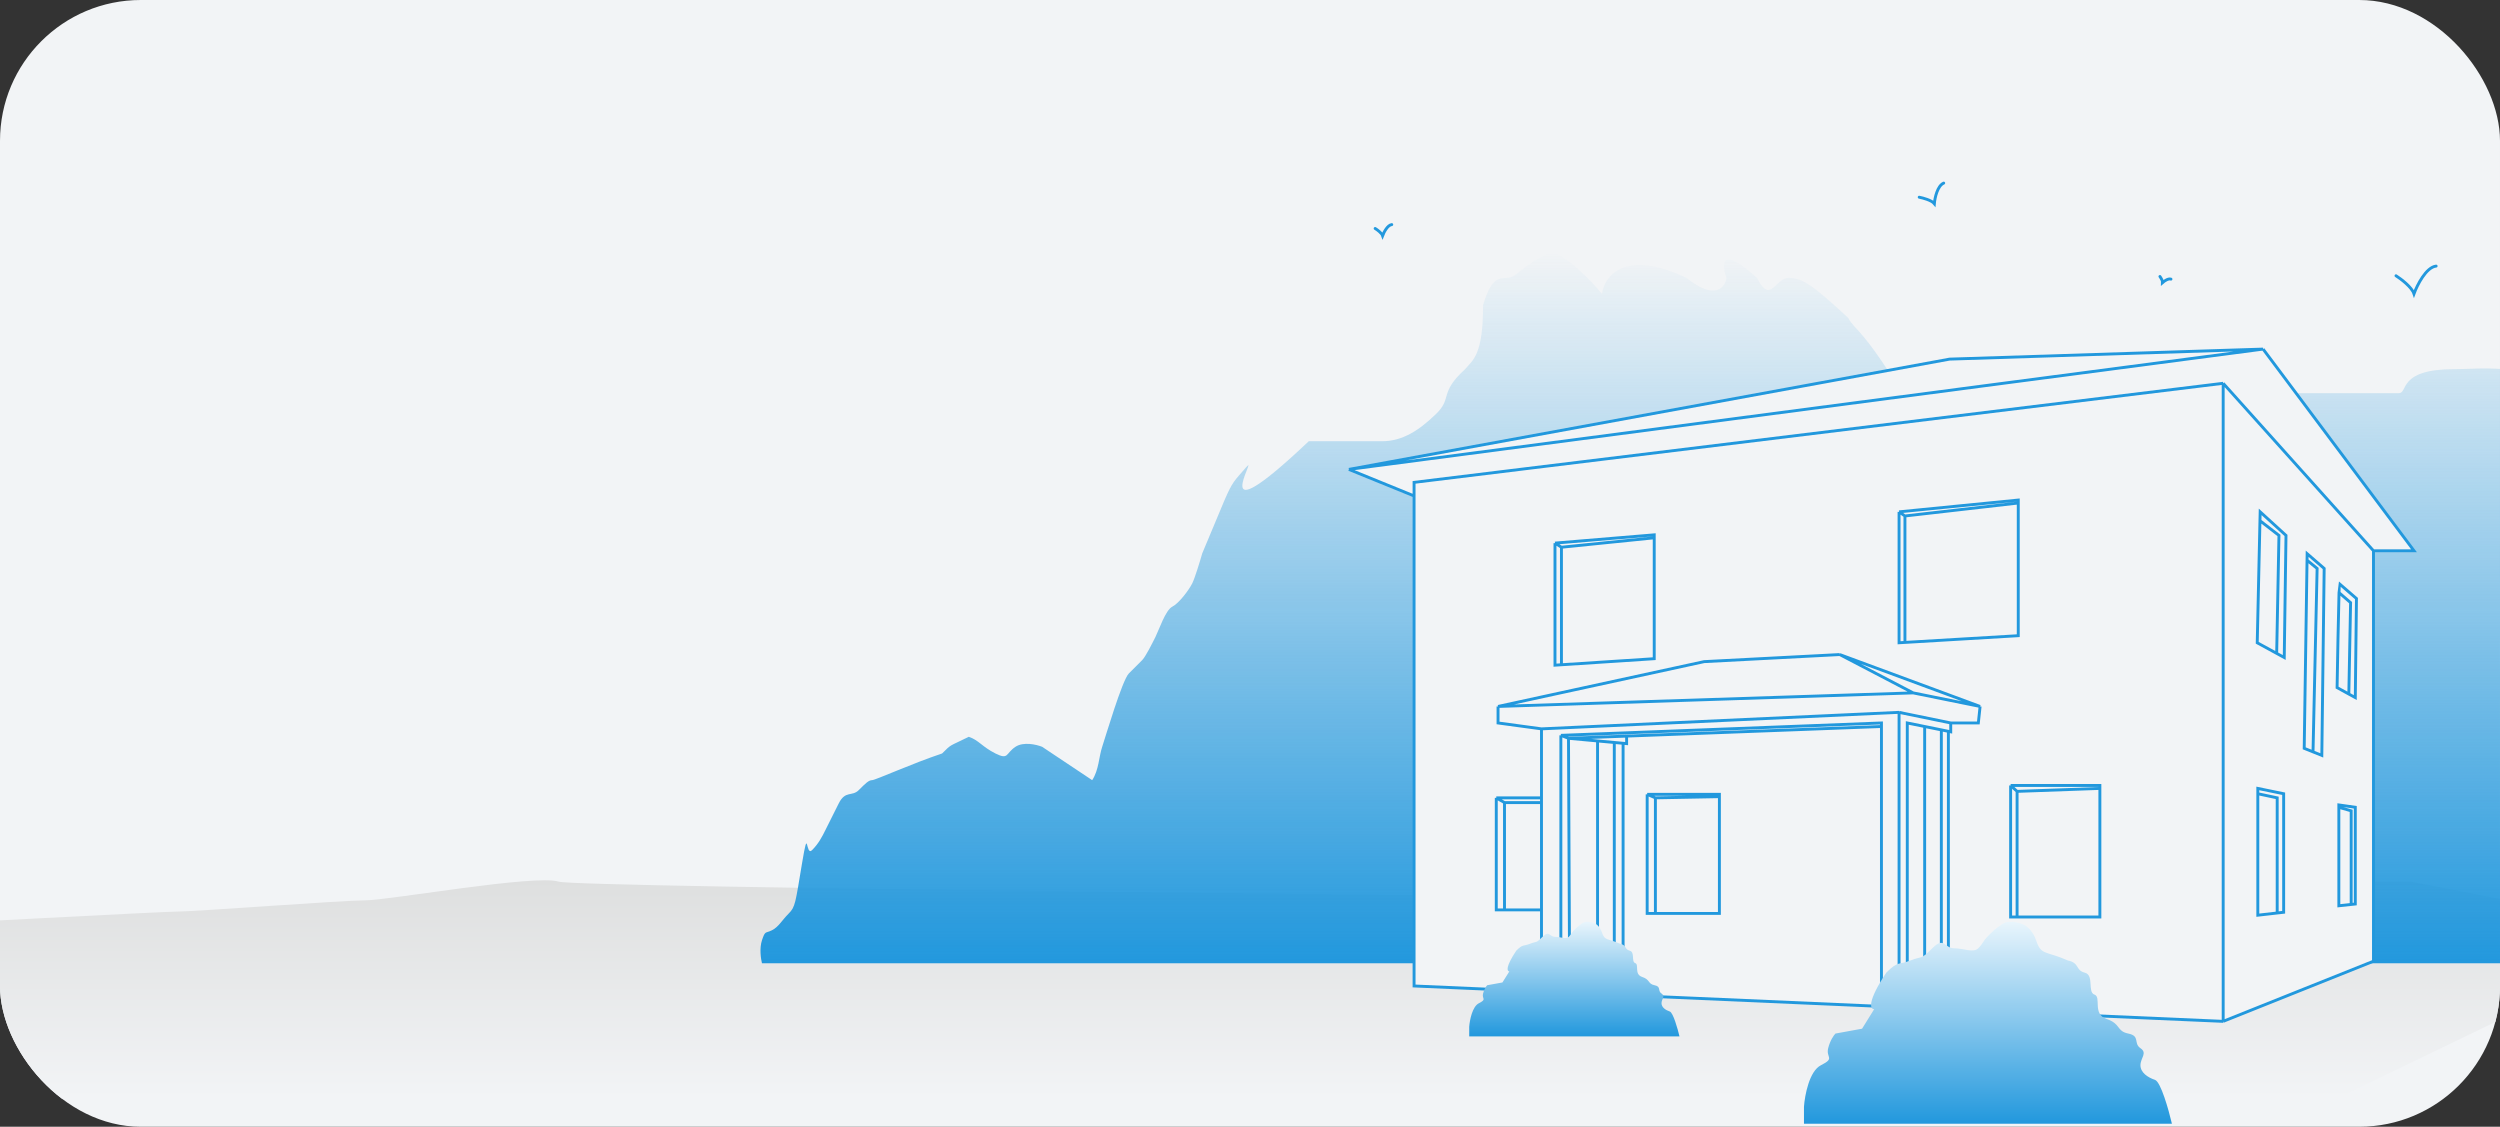 <?xml version="1.0" encoding="UTF-8"?> <svg xmlns="http://www.w3.org/2000/svg" width="355" height="160" viewBox="0 0 355 160" fill="none"><rect x="0" y="0" width="355" height="160" fill="#333333" stroke="none"/><g clip-path="url(#clip0_354_3702)"><rect width="355" height="160" rx="20" fill="#F2F4F6"></rect><path d="M-252.22 129.441C-253.511 129.016 -267.278 131.034 -274 132.096L-261.9 156H331.8L356 144.314V127.847L342.287 125.191H305.181C303.89 125.191 289.585 126.962 282.594 127.847C215.91 127.316 81.898 126.041 79.316 125.191C76.09 124.129 55.117 127.847 51.89 127.847C48.663 127.847 27.69 129.441 25.27 129.441C23.334 129.441 -9.954 131.211 -26.356 132.096C-33.078 131.565 -47.168 130.822 -49.749 132.096C-52.976 133.69 -73.142 130.503 -76.369 129.441C-79.595 128.378 -84.435 129.441 -88.469 129.441H-98.955L-107.828 130.503C-112.937 131.034 -123.478 132.096 -124.768 132.096H-130.415H-141.708H-152.195L-162.681 130.503L-181.234 132.096L-186.074 130.503L-192.528 129.441C-194.679 129.795 -199.626 130.822 -202.207 132.096C-205.434 133.69 -207.854 132.096 -211.887 132.096C-215.921 132.096 -219.147 130.503 -220.761 130.503C-222.374 130.503 -224.794 131.034 -227.214 130.503C-229.634 129.972 -232.86 131.034 -235.28 132.096C-237.7 133.159 -239.314 132.096 -242.54 132.096C-245.767 132.096 -250.607 129.972 -252.22 129.441Z" fill="url(#paint0_linear_354_3702)"></path><path d="M375 136.783H170.72H137.093H108.199C108.042 136.168 107.821 134.653 108.199 133.517C108.673 132.096 108.673 132.57 109.62 132.096C110.568 131.622 111.041 130.675 111.989 129.728C112.936 128.78 112.936 128.307 113.883 122.623C114.83 116.939 114.357 121.676 115.304 120.728C116.251 119.781 116.725 118.834 117.199 117.887L117.199 117.887L119.093 114.097C120.041 112.203 120.988 113.15 121.935 112.203L121.936 112.202C122.883 111.255 123.356 110.782 123.83 110.782C124.303 110.782 129.513 108.414 133.776 106.993C135.197 105.572 134.723 106.045 137.565 104.625C138.986 105.098 139.46 106.045 141.354 106.993C143.249 107.94 142.775 106.993 144.196 106.045C145.333 105.288 147.196 105.73 147.985 106.045L155.09 110.782C156.037 109.361 156.037 107.466 156.511 106.045C156.985 104.625 159.353 96.573 160.3 95.625L162.195 93.731C162.668 93.257 163.616 91.363 164.089 90.415L164.089 90.415C164.563 89.468 165.51 86.626 166.457 86.153C167.405 85.679 168.826 83.784 169.299 82.837C169.678 82.079 170.405 79.679 170.72 78.574L173.863 71.067C175.042 68.338 175.238 68.338 177.006 66.292C178.774 64.245 170.72 76.979 185.845 62.654H190.363H196.255C199.202 62.654 201.559 61.062 203.916 58.788C206.273 56.514 204.309 55.832 208.041 52.421C209.219 51.056 210.594 50.374 210.594 43.325C211.576 40.142 212.362 39.46 213.933 39.46C215.505 39.46 215.701 37.868 220.219 35.822C222.419 36.185 225.98 39.915 227.486 41.734C227.814 39.232 230.668 35.276 239.468 39.46C243.554 42.734 244.968 40.824 245.164 39.46C244.444 37.489 244.3 34.73 249.486 39.46C251.45 43.325 252.039 39.46 254.003 39.46C255.968 39.46 257.539 40.597 262.45 45.145C263.432 46.964 264.414 46.509 270.11 55.832C271.878 59.243 273.056 54.24 276.788 55.832C280.52 57.423 278.949 55.832 282.877 55.832C286.806 55.832 292.109 55.832 293.877 58.788C295.645 61.744 303.502 58.333 306.055 58.788C308.609 59.243 319.412 55.832 325.108 55.832H331.983H340.626C342.001 55.832 340.429 52.421 348.483 52.421C351.036 52.421 352.215 52.194 355.554 52.421C358.893 52.648 357.911 54.695 359.679 55.832C361.446 56.969 360.268 59.47 361.054 62.654C361.839 65.837 363.214 64.245 364.786 71.067C366.357 77.889 366.161 73.113 368.714 82.209C371.268 91.305 368.714 85.847 368.714 88.803C368.714 91.759 368.714 93.806 370.482 99.718C371.896 104.448 369.893 106.691 368.714 107.222V114.498C366.946 115.484 363.686 117.864 364.786 119.501C366.161 121.548 371.268 124.958 372.446 127.005C373.389 128.642 374.541 134.206 375 136.783Z" fill="url(#paint1_linear_354_3702)"></path><path d="M337.035 78.209V136.491L315.691 145.032L276.671 143.326L275.67 143.282L273.302 143.179L270.834 143.071L269.667 143.02L267.166 142.91L230.48 141.306L229.229 141.251L226.853 141.147L222.893 140.974L221.642 140.92L218.891 140.799L200.798 140.008V70.422L191.543 66.654L276.837 50.995L321.36 49.571L342.788 78.209H337.035Z" fill="#F2F4F6"></path><path d="M315.691 54.428L200.798 68.496V70.422M315.691 54.428V145.032M315.691 54.428L337.035 78.209M315.691 145.032L337.035 136.491V78.209M315.691 145.032L276.671 143.326M337.035 78.209H342.788L321.36 49.571M200.798 70.422V140.008L218.891 140.799M200.798 70.422L191.543 66.654M191.543 66.654L321.36 49.571M191.543 66.654L276.837 50.995L321.36 49.571M218.891 140.799L221.642 140.92M218.891 140.799V129.206M218.891 103.498L269.667 101.154M218.891 103.498L212.721 102.661V100.316M218.891 103.498V113.296M269.667 101.154V143.02M269.667 101.154L277.004 102.661M269.667 143.02L267.166 142.91M269.667 143.02L270.834 143.071M221.642 140.92V104.419M221.642 140.92L222.893 140.974M221.642 104.419L267.166 102.661V103.163M221.642 104.419L222.726 104.838M267.166 142.91V103.163M267.166 142.91L230.48 141.306M222.893 140.974L222.726 104.838M222.893 140.974L226.853 141.147M222.726 104.838L230.98 104.527M222.726 104.838L226.853 105.215M267.166 103.163L230.98 104.527M230.98 104.527V105.592L230.48 105.546M226.853 105.215V141.147M226.853 105.215L229.229 105.432M226.853 141.147L229.229 141.251M229.229 105.432V141.251M229.229 105.432L230.48 105.546M229.229 141.251L230.48 141.306M230.48 105.546V141.306M212.721 100.316L271.668 98.39M212.721 100.316L241.986 93.952L261.246 92.947M271.668 98.39L281.173 100.316M271.668 98.39L261.246 92.947M281.173 100.316L261.246 92.947M281.173 100.316L280.923 102.661H277.004M277.004 102.661V103.917L276.671 103.849M270.834 143.071V102.661L273.302 103.163M270.834 143.071L273.302 143.179M273.302 103.163V143.179M273.302 103.163L275.67 103.645M273.302 143.179L275.67 143.282M276.671 103.849V143.326M276.671 103.849L275.67 103.645M276.671 143.326L275.67 143.282M275.67 103.645V143.282M220.808 77.121V94.455L221.725 94.395M220.808 77.121L234.899 75.948V76.367M220.808 77.121L221.725 77.707M221.725 77.707V94.395M221.725 77.707L234.899 76.367M221.725 94.395L234.899 93.534V76.367M269.667 72.683V91.273L270.501 91.223M269.667 72.683L286.592 71.008V71.427M269.667 72.683L270.501 73.269M270.501 73.269V91.223M270.501 73.269L286.592 71.427M270.501 91.223L286.592 90.268V71.427M212.471 113.296V129.206H213.638M212.471 113.296H218.891M212.471 113.296L213.638 113.966M218.891 129.206H213.638M218.891 129.206V113.966M218.891 113.296V113.966M213.638 113.966V129.206M213.638 113.966H218.891M233.898 112.793V129.708H235.066M233.898 112.793H244.154V129.708H235.066M233.898 112.793L235.066 113.296M235.066 113.296V129.708M235.066 113.296L243.987 113.128M285.508 111.537V130.211H286.426M285.508 111.537H298.182V111.956M285.508 111.537L286.426 112.375M286.426 112.375V130.211M286.426 112.375L298.182 111.956M286.426 130.211H298.182V111.956M320.915 73.939L320.944 72.683L324.612 76.032L324.362 93.366L323.288 92.78M320.915 73.939L320.527 91.273L323.288 92.78M320.915 73.939L323.612 76.032L323.288 92.78M327.6 79.549L327.614 78.628L330.032 80.722L329.698 107.267L328.447 106.764M327.6 79.549L327.197 106.262L328.447 106.764M327.6 79.549L329.031 80.722L328.447 106.764M332.143 84.155C332.166 83.393 332.185 82.927 332.199 82.899L334.617 84.992L334.451 99.06L333.533 98.555M332.143 84.155C332.059 86.967 331.931 93.815 331.866 97.637L333.533 98.555M332.143 84.155L333.784 85.578L333.533 98.555M320.61 112.709V111.956L324.279 112.709V129.541L323.361 129.645M320.61 112.709V129.959L323.361 129.645M320.61 112.709L323.361 113.296V129.645M332.116 114.635C332.116 114.432 332.116 114.315 332.116 114.3L334.451 114.635V128.368L333.867 128.431M332.116 114.635C332.116 116.371 332.116 124.398 332.116 128.62L333.867 128.431M332.116 114.635L333.867 115.138V128.431" stroke="#2298DD" stroke-width="0.415"></path><path d="M238.487 147.17H212.559H208.631V145.795C208.696 144.878 209.063 142.927 210.006 142.456C211.184 141.867 210.399 141.867 210.595 141.081C210.752 140.453 211.053 140.033 211.184 139.902L213.345 139.509L214.327 137.938C214 137.938 213.738 137.349 215.309 134.992C216.291 134.01 216.291 134.402 217.273 134.01C218.256 133.617 218.059 134.01 219.041 133.028C220.023 132.045 220.023 133.028 220.809 133.028C221.595 133.028 222.38 133.42 222.773 133.028C223.166 132.635 223.166 132.438 223.559 132.045C223.952 131.652 224.148 131.456 224.737 131.063C225.209 130.749 225.982 130.932 226.309 131.063C226.571 131.129 227.173 131.496 227.487 132.438C227.88 133.617 228.273 133.224 230.041 134.01C231.023 134.206 230.63 134.795 231.416 134.992C232.202 135.188 231.612 136.563 232.202 136.76C232.791 136.956 232.005 138.331 233.184 138.724C234.362 139.117 233.969 139.706 234.951 139.902C235.934 140.099 235.344 140.688 235.934 141.081C236.523 141.474 235.934 141.867 235.934 142.456C235.934 143.045 236.523 143.438 237.112 143.634C237.584 143.792 238.225 146.057 238.487 147.17Z" fill="url(#paint2_linear_354_3702)"></path><path d="M308.412 159.568H263.039H256.164V157.145C256.279 155.531 256.92 152.094 258.57 151.264C260.633 150.226 259.258 150.225 259.601 148.842C259.876 147.735 260.404 146.996 260.633 146.766L264.414 146.073L266.132 143.305C265.56 143.305 265.101 142.267 267.851 138.116C269.57 136.386 269.57 137.077 271.289 136.386C273.007 135.694 272.664 136.386 274.382 134.655C276.101 132.925 276.101 134.655 277.476 134.655C278.851 134.655 280.226 135.347 280.913 134.655C281.601 133.963 281.601 133.618 282.288 132.925C282.976 132.233 283.319 131.888 284.351 131.196C285.176 130.642 286.528 130.965 287.101 131.196C287.559 131.311 288.613 131.957 289.163 133.618C289.851 135.694 290.538 135.002 293.632 136.386C295.35 136.732 294.663 137.77 296.038 138.116C297.413 138.462 296.382 140.884 297.413 141.23C298.444 141.576 297.069 143.998 299.131 144.69C301.194 145.382 300.506 146.42 302.225 146.766C303.944 147.112 302.913 148.15 303.944 148.842C304.975 149.534 303.944 150.226 303.944 151.264C303.944 152.302 304.975 152.994 306.006 153.34C306.831 153.616 307.954 157.607 308.412 159.568Z" fill="url(#paint3_linear_354_3702)"></path><path d="M340.232 39.16C340.953 39.619 342.472 40.771 342.786 41.714C343.244 40.47 344.514 37.943 345.929 37.785" stroke="#2298DD" stroke-width="0.415" stroke-linecap="round"></path><path d="M195.271 32.443C195.57 32.626 196.198 33.087 196.328 33.464C196.518 32.967 197.043 31.956 197.629 31.893" stroke="#2298DD" stroke-width="0.415" stroke-linecap="round"></path><path d="M272.528 28.004C273.085 28.111 274.296 28.443 274.677 28.914C274.746 28.106 275.108 26.392 276.006 26" stroke="#2298DD" stroke-width="0.415" stroke-linecap="round"></path><path d="M306.71 39.263C306.843 39.448 307.105 39.878 307.087 40.12C307.329 39.904 307.906 39.504 308.276 39.637" stroke="#2298DD" stroke-width="0.415" stroke-linecap="round"></path></g><defs><linearGradient id="paint0_linear_354_3702" x1="41" y1="125" x2="41" y2="156" gradientUnits="userSpaceOnUse"><stop stop-color="#DEDFDF"></stop><stop offset="1" stop-color="#F2F4F6"></stop></linearGradient><linearGradient id="paint1_linear_354_3702" x1="272.862" y1="35.822" x2="272.862" y2="136.783" gradientUnits="userSpaceOnUse"><stop stop-color="#2298DD" stop-opacity="0"></stop><stop offset="1" stop-color="#2298DD"></stop></linearGradient><linearGradient id="paint2_linear_354_3702" x1="223.559" y1="130.89" x2="223.559" y2="147.17" gradientUnits="userSpaceOnUse"><stop stop-color="#E9F5FC"></stop><stop offset="1" stop-color="#2298DD"></stop></linearGradient><linearGradient id="paint3_linear_354_3702" x1="282.288" y1="130.89" x2="282.288" y2="159.568" gradientUnits="userSpaceOnUse"><stop stop-color="#E9F5FC"></stop><stop offset="1" stop-color="#2298DD"></stop></linearGradient><clipPath id="clip0_354_3702"><rect width="355" height="160" rx="20" fill="white"></rect></clipPath></defs></svg> 
